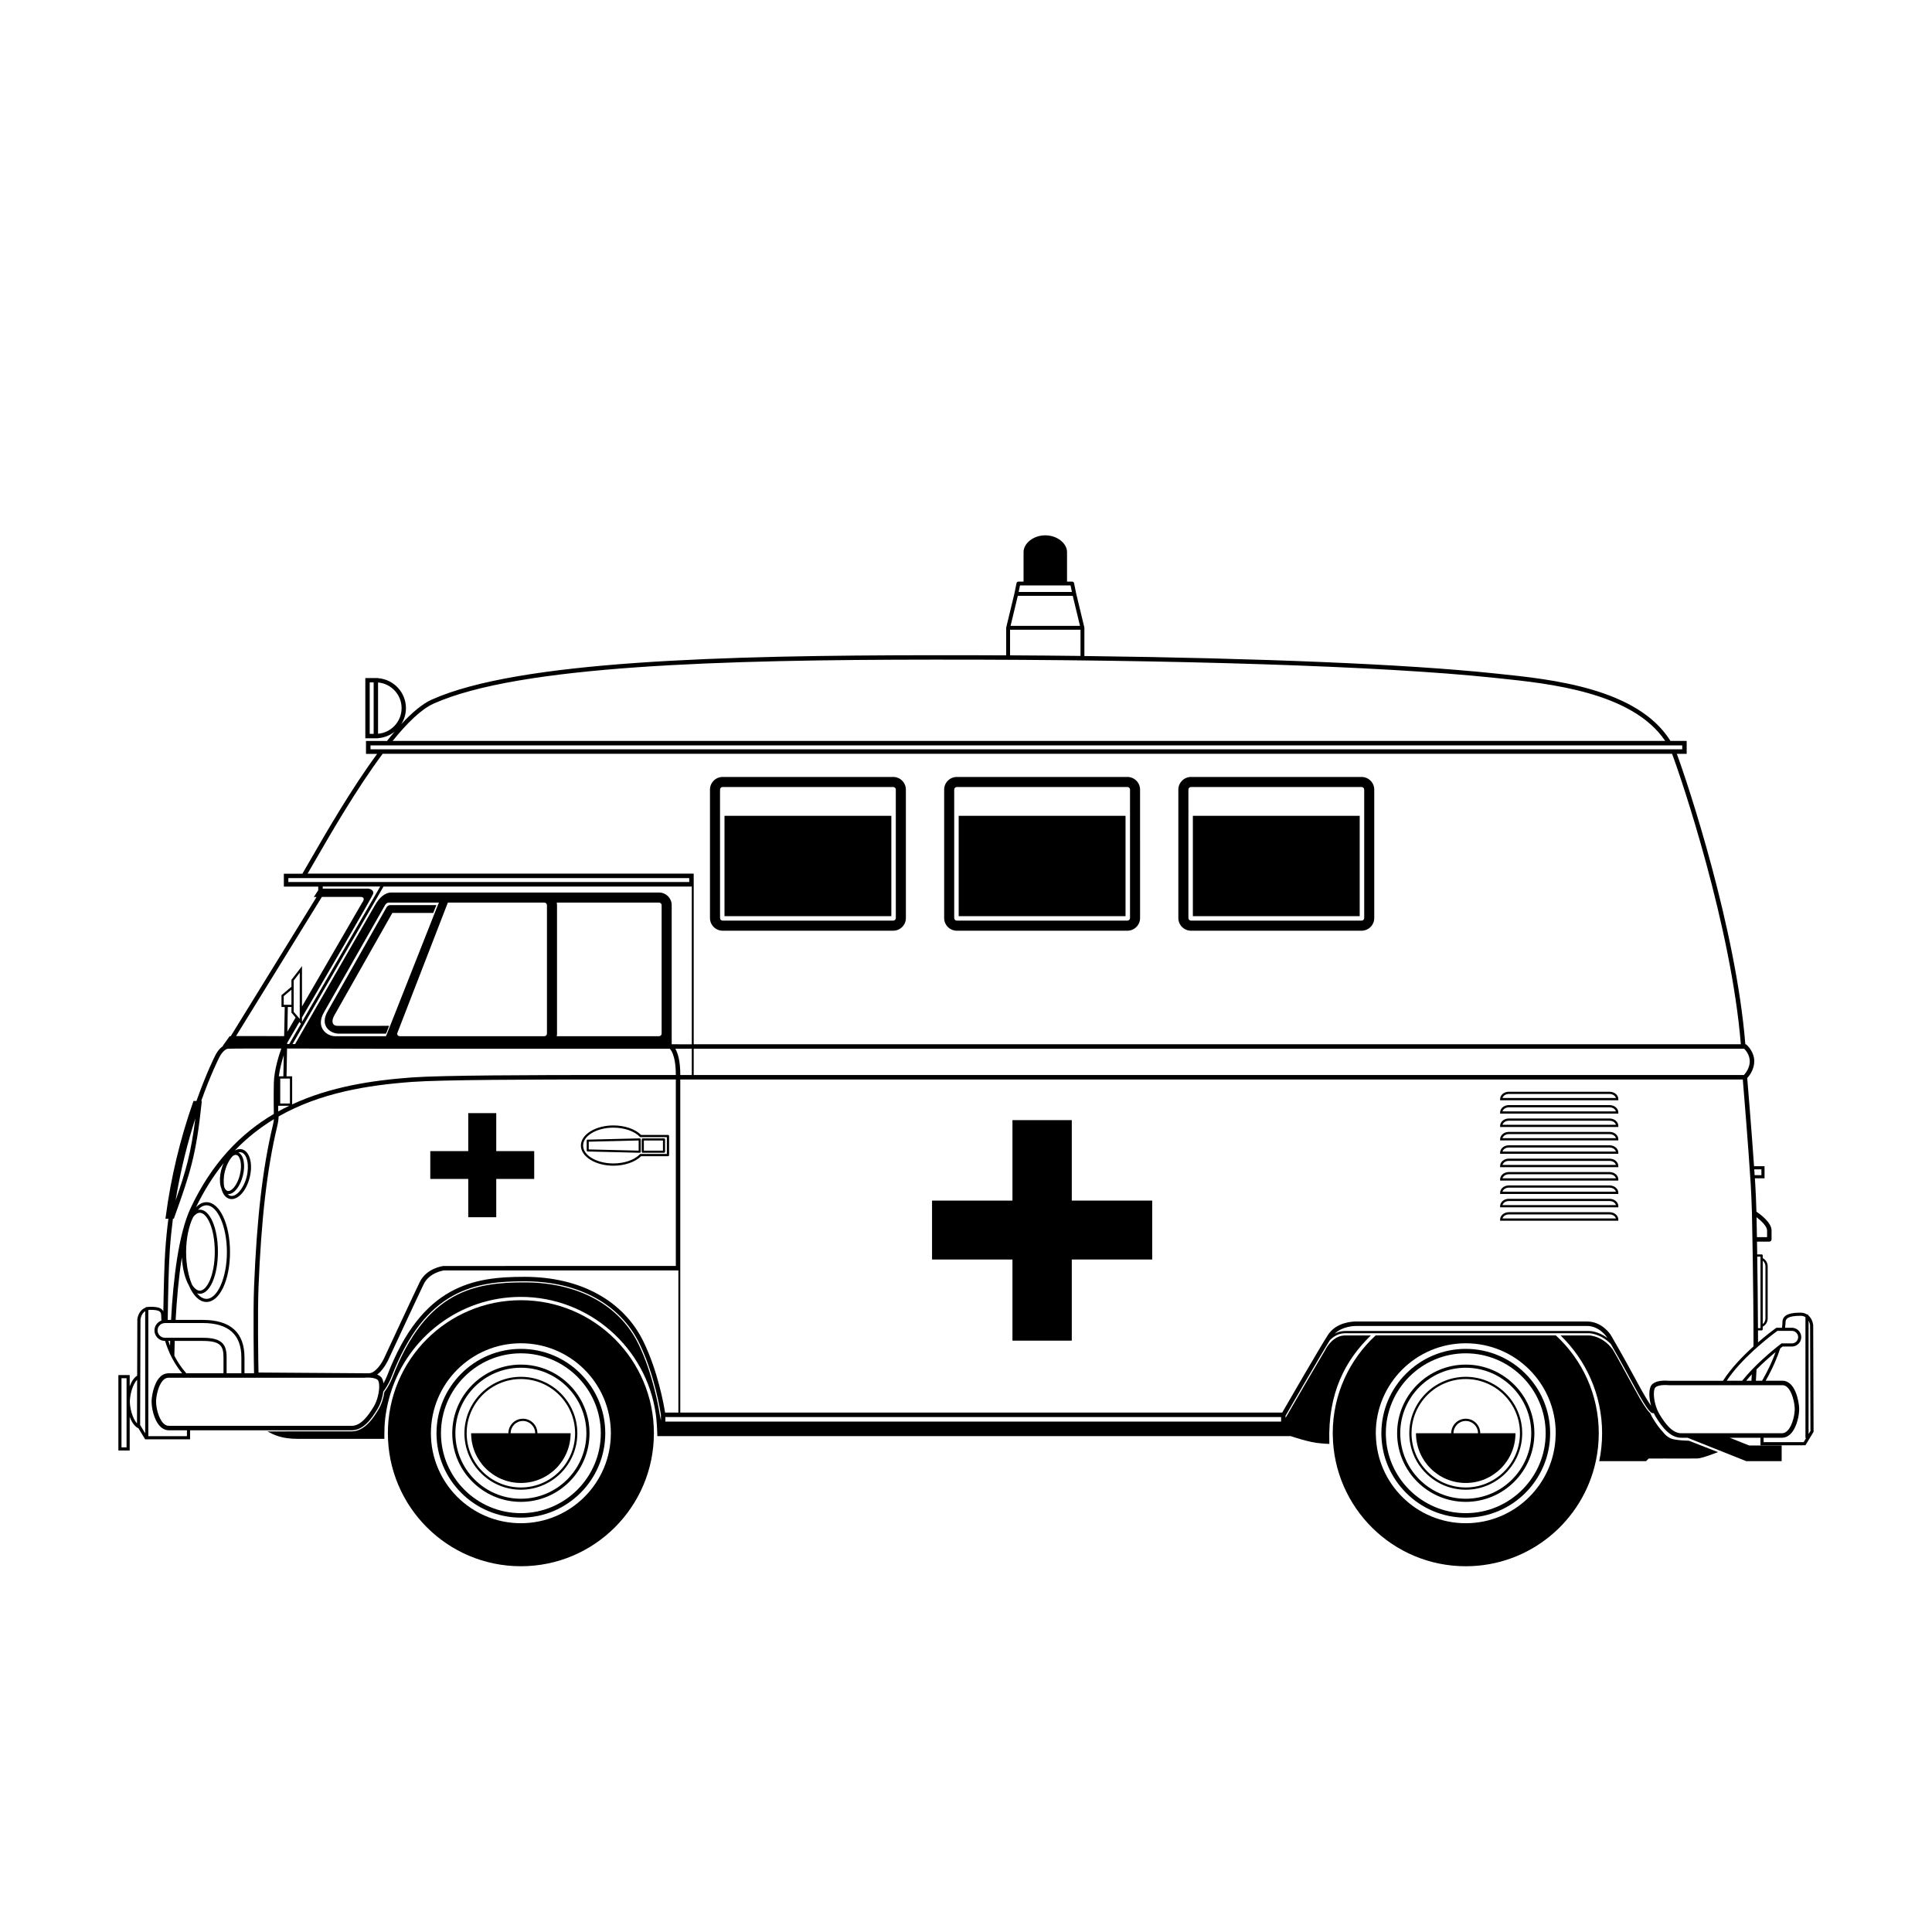 <?xml version="1.0" encoding="UTF-8"?>
<!-- The Best Svg Icon site in the world: iconSvg.co, Visit us! https://iconsvg.co -->
<svg fill="#000000" width="800px" height="800px" version="1.1" viewBox="144 144 512 512" xmlns="http://www.w3.org/2000/svg">
 <g>
  <path d="m313.72 445.76c-0.055-0.051-0.125-0.066-0.199-0.078l-13.773 0.336c-0.152 0.004-0.27 0.125-0.27 0.277v2.586c0 0.152 0.121 0.273 0.27 0.277l13.773 0.336h0.008c0.074 0 0.141-0.027 0.191-0.078 0.055-0.051 0.082-0.125 0.082-0.199v-3.258c0-0.074-0.031-0.145-0.082-0.199zm-0.473 3.172-13.223-0.324v-2.047l13.223-0.324z"/>
  <path d="m319.97 445.68h-5.629c-0.156 0-0.281 0.125-0.281 0.281v3.258c0 0.156 0.125 0.281 0.281 0.281h5.629c0.156 0 0.281-0.125 0.281-0.281v-3.258c0-0.156-0.125-0.281-0.281-0.281zm-0.281 3.258h-5.062v-2.695h5.062z"/>
  <path d="m321.02 444.77h-7.121c-1.562-1.555-4.356-2.519-7.332-2.519-4.758 0-8.629 2.394-8.629 5.336 0 2.941 3.871 5.336 8.629 5.336 2.981 0 5.773-0.965 7.332-2.519h7.125c0.164 0 0.297-0.133 0.297-0.297v-5.039c-0.004-0.164-0.137-0.297-0.301-0.297zm-0.297 5.039h-6.949c-0.082 0-0.16 0.031-0.215 0.09-1.434 1.496-4.113 2.426-6.992 2.426-4.43 0-8.035-2.125-8.035-4.742 0-2.613 3.606-4.742 8.035-4.742 2.883 0 5.559 0.93 6.992 2.43 0.059 0.059 0.133 0.09 0.215 0.09h6.949z"/>
  <path d="m532.44 546.19c-12.328 0-22.363-10.031-22.363-22.363s10.035-22.363 22.363-22.363c12.332 0 22.363 10.035 22.363 22.363 0 12.332-10.031 22.363-22.363 22.363zm0-43.547c-11.676 0-21.18 9.5-21.18 21.18 0 11.68 9.504 21.18 21.18 21.18 11.68 0 21.18-9.5 21.18-21.18 0-11.676-9.5-21.18-21.18-21.18z"/>
  <path d="m532.44 542.01c-10.027 0-18.188-8.16-18.188-18.188 0-10.027 8.16-18.188 18.188-18.188 10.031 0 18.188 8.16 18.188 18.188 0 10.031-8.156 18.188-18.188 18.188zm0-35.543c-9.57 0-17.359 7.785-17.359 17.355 0 9.57 7.785 17.359 17.359 17.359 9.57 0 17.359-7.785 17.359-17.359 0-9.57-7.789-17.355-17.359-17.355z"/>
  <path d="m532.44 538.79c-8.246 0-14.961-6.711-14.961-14.961 0-8.246 6.711-14.961 14.961-14.961s14.961 6.711 14.961 14.961c-0.004 8.25-6.711 14.961-14.961 14.961zm0-29.328c-7.922 0-14.367 6.445-14.367 14.367s6.445 14.367 14.367 14.367 14.367-6.445 14.367-14.367-6.445-14.367-14.367-14.367z"/>
  <path d="m282.04 488.57c-19.469 0-35.25 15.781-35.25 35.25s15.781 35.25 35.25 35.25 35.25-15.781 35.25-35.25-15.781-35.25-35.25-35.25zm0 59.098c-13.168 0-23.844-10.676-23.844-23.844s10.676-23.844 23.844-23.844c13.168 0 23.844 10.676 23.844 23.844s-10.676 23.844-23.844 23.844z"/>
  <path d="m282.04 546.19c-12.328 0-22.363-10.035-22.363-22.363 0-12.332 10.035-22.363 22.363-22.363 12.332 0 22.363 10.031 22.363 22.363 0 12.328-10.031 22.363-22.363 22.363zm0-43.547c-11.676 0-21.18 9.5-21.18 21.18 0 11.68 9.504 21.18 21.18 21.18 11.68 0 21.18-9.5 21.18-21.18 0-11.676-9.504-21.18-21.18-21.18z"/>
  <path d="m282.04 542.01c-10.027 0-18.188-8.16-18.188-18.188 0-10.027 8.16-18.188 18.188-18.188 10.031 0 18.188 8.16 18.188 18.188 0 10.031-8.16 18.188-18.188 18.188zm0-35.547c-9.57 0-17.359 7.785-17.359 17.359 0 9.57 7.785 17.359 17.359 17.359 9.57 0 17.359-7.785 17.359-17.359-0.004-9.57-7.789-17.359-17.359-17.359z"/>
  <path d="m282.04 538.79c-8.246 0-14.961-6.711-14.961-14.961s6.711-14.961 14.961-14.961 14.961 6.711 14.961 14.961c-0.004 8.25-6.715 14.961-14.961 14.961zm0-29.328c-7.922 0-14.367 6.445-14.367 14.367s6.445 14.367 14.367 14.367 14.367-6.445 14.367-14.367c-0.004-7.922-6.449-14.367-14.367-14.367z"/>
  <path d="m556.32 497.9h-47.758c-6.988 6.441-11.371 15.668-11.371 25.922 0 0.16 0.008 0.316 0.012 0.473 0.254 19.25 15.93 34.777 35.238 34.777 16.934 0 31.074-11.945 34.469-27.863 0.508-2.383 0.781-4.852 0.781-7.387 0-10.25-4.383-19.48-11.371-25.922zm-23.879 49.77c-13.012 0-23.566-10.422-23.82-23.371-0.004-0.16-0.023-0.312-0.023-0.473 0-13.168 10.676-23.844 23.844-23.844s23.844 10.676 23.844 23.844c0 0.16-0.02 0.316-0.023 0.473-0.254 12.949-10.812 23.371-23.82 23.371z"/>
  <path d="m591.54 525.8s-3.457-0.047-4.742-0.594c-1.281-0.543-2.023-1.625-2.023-1.625-1.055-1.074-1.953-2.406-2.758-3.727-0.234-0.383-0.453-0.812-0.676-1.34-0.684-0.562-1.945-2.293-4.805-7.598-0.984-1.832-1.895-3.488-2.711-4.961l-0.113-0.207c-0.863-1.59-1.445-2.598-1.879-3.352l-0.457-0.777c-2.664-3.59-6.027-3.707-6.172-3.707h-7.625c6.773 6.574 10.996 15.762 10.996 25.922 0 2.531-0.266 5-0.762 7.387h12.414l0.691-0.691h3.852v-0.012c2.957 0.012 8.141 0.023 9.082-0.008 1.332-0.047 5.43-1.688 5.43-1.688z"/>
  <path d="m380.71 349.9h-45.199c-1.855 0-3.359 1.504-3.359 3.359v34.027c0 1.855 1.504 3.359 3.359 3.359h45.199c1.855 0 3.359-1.504 3.359-3.359l-0.004-34.031c0-1.852-1.5-3.356-3.356-3.356zm0.691 37.383c0 0.383-0.309 0.691-0.691 0.691h-45.199c-0.383 0-0.691-0.309-0.691-0.691l-0.004-34.027c0-0.383 0.309-0.691 0.691-0.691h45.199c0.383 0 0.691 0.309 0.691 0.691z"/>
  <path d="m442.77 349.9h-45.199c-1.855 0-3.359 1.504-3.359 3.359v34.027c0 1.855 1.504 3.359 3.359 3.359h45.203c1.852 0 3.359-1.504 3.359-3.359l-0.004-34.031c0-1.852-1.504-3.356-3.359-3.356zm0.695 37.383c0 0.383-0.309 0.691-0.691 0.691h-45.203c-0.383 0-0.695-0.309-0.695-0.691v-34.027c0-0.383 0.312-0.691 0.695-0.691h45.203c0.383 0 0.691 0.309 0.691 0.691z"/>
  <path d="m504.83 349.9h-45.199c-1.852 0-3.359 1.504-3.359 3.359v34.027c0 1.855 1.504 3.359 3.359 3.359h45.199c1.855 0 3.359-1.504 3.359-3.359v-34.031c0-1.852-1.504-3.356-3.359-3.356zm0.695 37.383c0 0.383-0.312 0.691-0.695 0.691h-45.199c-0.383 0-0.691-0.309-0.691-0.691v-34.027c0-0.383 0.309-0.691 0.691-0.691h45.199c0.383 0 0.695 0.309 0.695 0.691z"/>
  <path d="m336 360.2h44.215v26.594h-44.215z"/>
  <path d="m398.06 360.2h44.219v26.594h-44.219z"/>
  <path d="m460.12 360.2h44.215v26.594h-44.215z"/>
  <path d="m268.09 466.58v-10.152h-10.059v-7.371h10.059v-10.066h7.422v10.066h10.059v7.371h-10.059v10.152z"/>
  <path d="m412.31 499.29v-21.504h-21.309v-15.613h21.309v-21.328h15.723v21.324h21.312v15.613h-21.312v21.504h-15.723z"/>
  <path d="m536.28 523.82c0-2.121-1.727-3.844-3.848-3.844s-3.844 1.727-3.844 3.844h-9.34c0 7.281 5.902 13.184 13.184 13.184s13.184-5.902 13.184-13.184zm-3.844-3.25c1.793 0 3.254 1.461 3.254 3.254h-6.504c0-1.793 1.457-3.254 3.25-3.254z"/>
  <path d="m286.42 523.82c0-2.121-1.727-3.844-3.848-3.844-2.121 0-3.844 1.727-3.844 3.844h-9.875c0 7.281 5.902 13.184 13.184 13.184s13.184-5.902 13.184-13.184zm-3.848-3.25c1.793 0 3.254 1.461 3.254 3.254h-6.504c0-1.793 1.457-3.254 3.25-3.254z"/>
  <path d="m572.87 467.5h-31.324v-0.297c0-1.082 1.035-1.961 2.312-1.961h26.703c1.273 0 2.312 0.879 2.312 1.961l-0.008 0.297zm-30.695-0.594h30.059c-0.168-0.613-0.859-1.074-1.68-1.074h-26.703c-0.816 0-1.504 0.461-1.676 1.074z"/>
  <path d="m572.87 463.95h-31.324v-0.297c0-1.082 1.035-1.961 2.312-1.961h26.703c1.273 0 2.312 0.883 2.312 1.961l-0.008 0.297zm-30.695-0.59h30.059c-0.168-0.613-0.859-1.074-1.68-1.074h-26.703c-0.816 0-1.504 0.461-1.676 1.074z"/>
  <path d="m572.87 460.41h-31.324v-0.297c0-1.082 1.035-1.961 2.312-1.961h26.703c1.273 0 2.312 0.879 2.312 1.961l-0.008 0.297zm-30.695-0.594h30.059c-0.168-0.613-0.859-1.074-1.68-1.074h-26.703c-0.816 0-1.504 0.461-1.676 1.074z"/>
  <path d="m572.87 456.86h-31.324v-0.297c0-1.082 1.035-1.961 2.312-1.961h26.703c1.273 0 2.312 0.879 2.312 1.961l-0.008 0.297zm-30.695-0.594h30.059c-0.168-0.613-0.859-1.074-1.68-1.074h-26.703c-0.816 0.004-1.504 0.461-1.676 1.074z"/>
  <path d="m572.87 453.31h-31.324v-0.297c0-1.082 1.035-1.961 2.312-1.961h26.703c1.273 0 2.312 0.879 2.312 1.961l-0.008 0.297zm-30.695-0.59h30.059c-0.168-0.613-0.859-1.074-1.68-1.074h-26.703c-0.816-0.004-1.504 0.457-1.676 1.074z"/>
  <path d="m572.87 449.77h-31.324v-0.297c0-1.082 1.035-1.961 2.312-1.961h26.703c1.273 0 2.312 0.879 2.312 1.961l-0.008 0.297zm-30.695-0.59h30.059c-0.168-0.613-0.859-1.074-1.68-1.074h-26.703c-0.816 0-1.504 0.461-1.676 1.074z"/>
  <path d="m572.87 446.22h-31.324v-0.297c0-1.082 1.035-1.961 2.312-1.961h26.703c1.273 0 2.312 0.879 2.312 1.961l-0.008 0.297zm-30.695-0.594h30.059c-0.168-0.613-0.859-1.074-1.68-1.074h-26.703c-0.816 0.004-1.504 0.465-1.676 1.074z"/>
  <path d="m572.87 442.67h-31.324v-0.297c0-1.082 1.035-1.961 2.312-1.961h26.703c1.273 0 2.312 0.879 2.312 1.961l-0.008 0.297zm-30.695-0.59h30.059c-0.168-0.613-0.859-1.074-1.68-1.074h-26.703c-0.816 0-1.504 0.461-1.676 1.074z"/>
  <path d="m572.87 439.12h-31.324v-0.297c0-1.082 1.035-1.961 2.312-1.961h26.703c1.273 0 2.312 0.879 2.312 1.961l-0.008 0.297zm-30.695-0.59h30.059c-0.168-0.613-0.859-1.074-1.68-1.074h-26.703c-0.816 0-1.504 0.461-1.676 1.074z"/>
  <path d="m572.87 435.58h-31.324v-0.297c0-1.082 1.035-1.961 2.312-1.961h26.703c1.273 0 2.312 0.879 2.312 1.961l-0.008 0.297zm-30.695-0.594h30.059c-0.168-0.613-0.859-1.074-1.68-1.074h-26.703c-0.816 0-1.504 0.461-1.676 1.074z"/>
  <path d="m622.46 527.01 2.156-3.559-0.102-28.297c-0.074-0.703-0.422-1.789-1.242-2.519-0.043-0.184-0.199-0.32-0.395-0.32-0.016 0-0.027 0.008-0.043 0.008-0.441-0.27-0.98-0.453-1.645-0.453-2.25 0-4.828 0.289-4.828 2.539 0 0.375-0.035 0.871-0.117 1.461h-1.484l-0.656 0.48c-0.168 0.121-1.926 1.414-4.211 3.398-0.004-1.055-0.004-2.109-0.008-3.18h0.961c0.164 0 0.297-0.133 0.297-0.297v-0.695c0.789-0.406 1.312-1.211 1.312-2.191v-13.773c0-0.98-0.523-1.785-1.312-2.191v-0.699c0-0.164-0.133-0.297-0.297-0.297h-1.168c-0.02-1.199-0.035-2.328-0.055-3.379h3.262c0.324 0 0.59-0.262 0.594-0.586 0 0 0.008-1.266 0.004-2.394-0.012-2.102-3.012-4.297-4.012-4.969-0.09-3.019-0.195-5.504-0.316-7.363-0.031-0.48-0.062-0.973-0.094-1.473h2.562v-3.199h-2.781c-0.703-10.074-1.66-21.602-1.812-23.387 0.863-0.867 1.867-2.547 1.867-4.445 0-2.551-1.938-4.266-2.019-4.336l-0.168-0.145h-0.176c-2.481-30.793-15.289-69.238-18.16-76.98h2.613v-3.414h-4.297c-8.695-13.969-31.562-16.34-45.492-17.777l-1.594-0.164c-22.625-2.375-61.621-4.004-108.23-4.562v-7.473c0-0.023-0.012-0.043-0.016-0.066-0.004-0.02 0.004-0.035 0-0.055l-2.164-8.98-0.559-2.738c-0.047-0.238-0.258-0.41-0.5-0.41h-1.359v-7.824c0-2.293-2.582-4.441-5.762-4.441-3.18 0-5.762 2.148-5.762 4.441v7.824h-1.359c-0.242 0-0.453 0.172-0.504 0.41l-0.559 2.738-2.164 8.98c-0.004 0.02 0 0.035-0.004 0.055-0.004 0.023-0.012 0.043-0.012 0.066v7.297c-6.309-0.031-12.719-0.047-19.223-0.039-55.543 0.031-110.1 1.48-133.03 11.777-2.488 1.117-5.227 3.445-8.047 6.496 0.773-1.23 1.23-2.68 1.23-4.238 0-4.203-3.273-7.652-7.402-7.949v-0.027h-3.363v15.957h3.363v-0.027c1.664-0.121 3.188-0.746 4.414-1.734-0.68 0.793-1.359 1.617-2.039 2.477h-5.562v3.414h2.957c-6.875 9.34-13.512 20.852-17.594 27.934-0.855 1.484-1.594 2.762-2.219 3.824h-4.914v3.414h9.113v0.965l-1.156 1.793h0.715l-22.742 36.879h-0.285l-1.848 2.594h0.141c-1.25 0.77-2.043 2.356-2.141 2.566-0.051 0.098-2.301 4.519-4.957 12.023h-0.789l-0.137 0.398c-3.422 9.762-5.844 19.898-7.199 30.137l-0.086 0.668h0.773c-0.348 2.703-0.629 5.496-0.824 8.359-0.254 3.672-0.41 9.836-0.512 16.18-0.492-0.988-1.68-1.207-3.562-1.207-0.25 0-0.473 0.035-0.691 0.078-0.047-0.02-0.098-0.031-0.152-0.031-0.137 0-0.258 0.074-0.332 0.18-1.473 0.57-2.062 2.144-2.156 3.098l-0.043 14.93c-0.914 0.582-1.551 1.668-1.98 2.832v-2.984h-3v19.984h3v-8.922c0.332 0.891 0.781 1.734 1.371 2.352 0.273 0.289 0.57 0.504 0.883 0.672v-0.102l1.84 3.035h11.906v-2.391h42.832c3 0 5.137-2.84 6.824-5.617 0.82-1.348 1.363-3.082 1.562-4.668 1.23-1.551 2.004-3.477 2.137-3.824 8.961-23.418 22.344-25.375 35.285-25.375 14.301 0 25.418 6.062 30.512 16.633 4.133 8.578 5.562 18.336 5.629 18.789v1.48l-0.32-1.633c-0.238-1.547-1.738-10.551-5.574-18.512-5.043-10.465-16.066-16.465-30.246-16.465-12.836 0-26.117 1.945-35.008 25.188-0.133 0.352-0.898 2.258-2.137 3.836-0.215 1.609-0.766 3.344-1.59 4.699-1.137 1.867-3.504 5.758-7.078 5.758l-22.344 0.008-0.012-0.004c1.863 0.969 3.789 1.973 8.109 1.973h22.914s-0.023-1.891 0.035-3.09c0.137-3.137 0.734-6.16 1.617-9.035 4.559-14.738 18.289-25.492 34.504-25.492 18.195 0 33.281 13.52 35.77 31.035 0.129 0.973 0.34 2.887 0.414 5.859h167.86s5.055 1.762 7.977 1.914c0.648 0.078 1.391 0.129 2.254 0.148-0.004-0.156-0.008-0.309-0.012-0.465-0.395-13.031 4.223-21.703 10.996-28.273h-6.852c-3.039 0-4.828 3.094-5.09 3.586l-0.082 0.176c-2.731 4.562-7.16 12.199-9.223 15.766l-0.008 0.016c-0.156 0.266-0.297 0.516-0.422 0.73h0.004l-0.113 0.195 0.004 0.004-0.113 0.191-0.215 0.371h-0.008l-0.484 0.816v-0.574c0.551-0.953 8.977-15.562 11.773-20.055 0.949-0.934 2.289-1.809 3.977-1.809h64.77c0.035 0 2.988 0.094 5.676 2.836 1.18 2.047 3.281 5.75 5.902 10.625 4.144 7.699 4.863 7.719 5.25 7.719 0.012-0.004 0.027 0 0.043 0h0.207c0.148 0.312 0.305 0.617 0.48 0.902 1.691 2.777 3.824 5.617 6.824 5.617h1.645l15.547 6.203h9.383v-4.148h-8.59l-5.152-2.055h8.129v1.996l11.91-0.008zm0.832-33.02c0.316 0.594 0.391 1.176 0.395 1.207l0.098 28.023-0.492 0.812zm-12.148-15.887c0.445 0.336 0.719 0.863 0.719 1.504v13.773c0 0.637-0.273 1.168-0.719 1.504zm-368.12-139.62h-1.047v-13.641h1.047zm-65.484 189.08h-1.344v-18.324h1.344zm2.766-6.352c-1.332-1.438-1.965-4.477-1.891-6.047 0.07-1.465 0.656-4.227 1.93-5.512zm2.172 2.644-1.344-2.215 0.094-27.98c0.008-0.078 0.184-1.512 1.246-2.191zm434.71-29.449c0-0.844 0.473-1.707 4-1.707 0.531 0 0.945 0.145 1.273 0.363v31.855c0 0.113 0.047 0.215 0.117 0.289l-0.59 0.977h-10.609v-1.164h4.836c0.887 0 1.691-0.371 2.383-1.098 1.641-1.719 2.281-5.094 2.195-6.832-0.086-1.863-1.086-7.18-4.41-7.18h-4.461c1.879-3.297 3.082-6.195 3.859-8.578 0.23-0.184 0.445-0.352 0.621-0.488h2.461c1.371 0 2.488-1.117 2.488-2.488 0-1.371-1.113-2.488-2.488-2.488h-1.801c0.113-0.875 0.125-1.387 0.125-1.461zm-6.215 15.5h-1.645l0.176-3.008c1.793-1.805 3.633-3.414 5.051-4.582-0.82 2.258-1.98 4.828-3.582 7.59zm-0.426-32.891v18.957h-0.668c-0.027-6.629-0.113-13.445-0.195-18.957zm1.746-6.945c0.004 0.637 0.004 1.32 0 1.789h-2.691c-0.043-2.34-0.074-4.172-0.098-5.285 1.32 1.004 2.781 2.441 2.789 3.496zm-1.504-16.176v1.539h-1.793c-0.035-0.508-0.07-1.02-0.105-1.539zm-0.922 46.977c2.523-2.231 4.547-3.723 4.723-3.852l0.441-0.32h3.836c0.914 0 1.66 0.742 1.66 1.66 0 0.914-0.746 1.656-1.66 1.656h-2.746l-0.113 0.086c-0.246 0.191-0.574 0.445-0.949 0.742-1.344 1.07-3.402 2.793-5.484 4.824-0.422 0.414-0.844 0.836-1.262 1.273-0.914 0.953-1.809 1.949-2.617 2.969h-4.098c1.898-2.867 4.574-5.66 7.004-7.91 0.438-0.395 0.855-0.77 1.266-1.129zm-1.625 7.356-0.098 1.684h-1.379c0.469-0.57 0.969-1.133 1.477-1.684zm-0.535-82.996c0 1.648-0.961 3.047-1.527 3.613l0.047 0.047h-278.39v-6.961h278.4c0.402 0.414 1.465 1.668 1.465 3.301zm-193.4-126.09h13.406l0.352 1.73h-14.113zm-0.578 2.758h14.559l1.918 7.957h-18.395zm-2.055 8.98h18.672v6.949c-6.102-0.074-12.328-0.125-18.672-0.156zm-167.49 27.574v-13.594c3.488 0.297 6.242 3.231 6.242 6.797s-2.75 6.5-6.242 6.797zm14.703-7.973c22.723-10.203 77.129-11.641 132.54-11.672 63.887-0.066 119.25 1.746 148.05 4.769l1.598 0.164c13.488 1.395 35.52 3.676 44.211 16.602l-337.23 0.004c3.812-4.715 7.562-8.398 10.828-9.867zm-16.703 12.098v-1.047h347.62v1.047zm-14.797 29.707c4.172-7.238 11.035-19.148 18.02-28.523h341.7c2.434 6.394 15.684 45.641 18.23 76.98h-277.5v-45.227l-102.32 0.004c0.551-0.938 1.172-2.016 1.871-3.234zm-6.973 5.465v-1.047h106.24v1.047zm-9.094 130.18h-2.531v-4.195c0-6.598-3.715-9.945-11.039-9.945h-7.207c0.297-5.449 0.805-11.289 1.652-16.578 0.172 3.074 0.863 5.711 1.863 7.453 1.133 2.691 2.785 4.371 4.66 4.371 3.496 0 6.234-5.809 6.234-13.223s-2.738-13.223-6.234-13.223c-1.012 0-1.957 0.5-2.793 1.367 2.168-4.492 4.641-8.371 7.352-11.723-0.266 0.578-0.5 1.207-0.672 1.895-0.359 1.438-0.422 2.863-0.188 4.016 0.059 0.281 0.137 0.527 0.23 0.762 0.348 1.469 1.102 2.527 2.195 2.797 0.176 0.043 0.363 0.066 0.551 0.066 1.941 0 3.949-2.402 4.773-5.715 0.914-3.68 0.008-6.969-2.059-7.481-0.613-0.152-1.258-0.023-1.879 0.316 3.211-3.344 6.695-6.07 10.367-8.297-0.051 0.438-0.141 0.996-0.316 1.734-2.664 11.121-4.238 24.68-4.953 42.672-0.285 7.191-0.051 20.449-0.008 22.93zm-14.371-42.535c1.914 0 3.969 4.148 3.969 10.32s-2.051 10.32-3.969 10.32c-0.703 0-1.422-0.562-2.055-1.574-0.969-2.254-1.574-5.32-1.574-8.648 0-3.656 0.734-6.996 1.875-9.285 0.555-0.734 1.16-1.133 1.754-1.133zm-0.492-0.773c0.695-0.762 1.461-1.203 2.269-1.203 2.93 0 5.406 5.676 5.406 12.395s-2.477 12.395-5.406 12.395c-0.906 0-1.762-0.543-2.519-1.484 0.242 0.086 0.492 0.141 0.746 0.141 2.691 0 4.797-4.898 4.797-11.148 0-6.254-2.106-11.148-4.797-11.148-0.172-0.004-0.336 0.016-0.496 0.055zm10.703-15.215c0.133-0.031 0.27-0.07 0.402-0.07 0.121 0 0.234 0.016 0.348 0.043 1.562 0.387 2.231 3.356 1.457 6.477-0.766 3.078-2.769 5.43-4.316 5.043-0.281-0.07-0.52-0.246-0.734-0.465 0.066 0.008 0.129 0.023 0.195 0.023 1.531 0 3.152-2.062 3.856-4.902 0.727-2.918 0.188-5.496-1.207-6.148zm0.402 5.949c-0.703 2.832-2.277 4.5-3.254 4.246-0.355-0.086-0.656-0.43-0.867-0.961-0.254-1.176-0.227-2.68 0.156-4.223 0.422-1.695 1.207-3.156 2.094-4.074 0.273-0.191 0.543-0.289 0.777-0.289 0.07 0 0.137 0.008 0.203 0.023 0.98 0.246 1.59 2.473 0.891 5.277zm4.949 29.691c0.711-17.91 2.273-31.398 4.922-42.441 0.309-1.293 0.398-2.16 0.402-2.742 10.988-6.258 23.531-8.277 35.402-9.152 7.781-0.574 32.133-0.645 52.48-0.645h17.383v49.426l-61.586 0.004c-0.184 0.023-4.488 0.574-6.289 4.277-1.66 3.422-9.309 19.887-9.391 20.062-0.477 1.074-2.043 3.766-3.789 4.062-0.102 0.02-0.207 0.031-0.309 0.031-0.219 0-0.617 0-1.152-0.004-5.305-0.023-24.5-0.164-28.082-0.191-0.055-2.859-0.27-15.68 0.008-22.688zm10.922-73.293v2.262l-0.781-0.914-0.824-0.965v-8.281l1.609-2.09zm0.32 3.547-3.106 5.379h-0.555l0.008-0.297c0.594-1.02 1.746-2.996 3.242-5.562zm-1.418-1.652-2.184 3.769 0.121-6.551h0.961v1.492zm-1.102-3.375h-2.047v-2.281l2.047-1.723zm-1.164 11.59c8.984 0.008 19.91 0.035 27.328 0.066h74.09c0.055 0.043 1.602 1.309 1.613 6.961h-2.32l-15.062-0.008c-20.367 0-44.75 0.074-52.566 0.648-10.559 0.777-21.637 2.457-31.727 7.144v-7.445l-1.488 0.004zm39.949-37.98-13.445 34.027c0 0.238-0.309 0.469-0.266 0.691h-13.531c-2.121 0-5.32-2.309-2.852-6.457l16.109-28.262c0.203-0.43 0.617-0.691 0.996-0.691h13.301c-0.109 0.246-0.164 0.414-0.312 0.691zm2.668-0.691h25.57c0.383 0 0.691 0.312 0.691 0.691v34.027c0 0.383-0.309 0.691-0.691 0.691h-38.324c-0.383 0-0.691-0.312-0.691-0.691zm28.855 0h27.105c0.383 0 0.691 0.312 0.691 0.691v34.027c0 0.383-0.309 0.691-0.691 0.691h-27.105c0.047-0.223 0.074-0.453 0.074-0.691v-34.027c-0.004-0.238-0.027-0.469-0.074-0.691zm-71.035 46.633h0.324v6.617h-2.566v-6.617zm-1.418-0.59h-1.203c0.27-2.059 0.863-4.18 1.312-5.602zm1.582 7.801c-0.988 0.477-1.969 0.969-2.938 1.508-0.008-0.355-0.016-0.883-0.02-1.508zm102.3-15.109h4.359v6.961h-3.043c-0.004-3.879-0.707-5.918-1.316-6.961zm-0.965-1.184v-36.859c0-1.855-1.504-3.359-3.359-3.359h-70.906c-1.855 0-3.309 1.512-4.367 3.359l-21.164 36.797h-0.684l24.105-41.742h81.699v41.809zm-80.312-41.246h-12.164v-0.559h15.227l-20.727 35.895v-1.184c6.656-11.43 18.582-31.945 18.848-32.746 0.371-1.113-1.184-1.406-1.184-1.406zm-12.395 2.195h10.172c1.73 0 0.496 1.531 0.496 1.531l-15.938 27.512v-10.707l-2.793 3.633v1.84l-2.641 2.223v3.148h0.863l-0.156 7.703-12.75-0.004zm-33.527 58.672c-1.125 9.027-2.488 13.934-5.242 21.781 1.371-8.398 3.324-15.797 5.242-21.781zm-6.781 35.027c0.199-2.894 0.484-5.711 0.836-8.441h0.246l0.141-0.391c4.238-11.789 5.777-16.559 7.199-30.152l0.07-0.656h-0.156c2.562-7.184 4.711-11.395 4.766-11.496 0.293-0.613 1.277-2.234 2.332-2.328 0.574-0.051 6.496-0.066 14.129-0.062-0.445 1.227-1.898 5.488-1.984 9.035-0.098 4.016 0 8.18 0 8.223l-0.016 0.09c-8.699 5.125-16.414 12.938-22.051 24.969-3.223 6.879-4.602 19.008-5.172 29.605l-0.887 0.004c0.098-7.098 0.266-14.305 0.547-18.398zm-1.742 19.293c0.133-0.031 0.27-0.055 0.41-0.059 0.02 0 0.035-0.008 0.059-0.008h10.035c6.777 0 10.211 3.066 10.211 9.113v4.195h-3.91v-4.195c0-3.297-1.031-5.203-6.301-5.203h-10.039c-0.07 0-0.137-0.012-0.203-0.02-0.105-0.012-0.207-0.035-0.309-0.062-0.828-0.227-1.445-0.973-1.445-1.875 0-0.766 0.445-1.418 1.082-1.742 0.133-0.059 0.27-0.109 0.41-0.145zm15.977 9.047v4.195l-9.852 0.004c-1.348-1.516-2.375-3.098-3.168-4.652 0.023-1.242 0.055-2.551 0.098-3.918h7.445c4.688 0 5.477 1.348 5.477 4.371zm-14.129-4.371c-0.016 0.438-0.023 0.867-0.035 1.293-0.164-0.438-0.312-0.871-0.441-1.293zm4.441 25.238h-10.23v-33.422c0.137-0.023 0.27-0.059 0.426-0.059 2.723 0 2.992 0.492 2.992 1.707 0 0.238 0.008 0.637 0.043 1.145-1.07 0.391-1.836 1.406-1.836 2.609 0 1.359 0.977 2.488 2.266 2.731 0.168 0.031 0.34 0.051 0.52 0.051h0.035c0.172 0.586 0.379 1.195 0.617 1.816 0.191 0.508 0.406 1.02 0.645 1.543 0.336 0.738 0.727 1.484 1.168 2.231 0.594 1 1.281 2 2.094 2.981h-3.684c-0.094 0-0.176 0.02-0.27 0.027-0.438 0.039-0.832 0.172-1.188 0.379-2.168 1.266-2.883 5.219-2.957 6.773-0.082 1.738 0.559 5.113 2.199 6.832 0.695 0.727 1.496 1.094 2.383 1.094h4.777zm50.91-12.32c-0.059 0.605-0.172 1.25-0.348 1.902-0.246 0.918-0.605 1.836-1.082 2.625-1.52 2.496-3.398 5.047-5.812 5.047h-48.445c-0.559 0-1.059-0.238-1.523-0.727-1.32-1.387-1.945-4.402-1.871-5.957 0.074-1.539 0.652-4.047 1.77-5.293 0.344-0.387 0.738-0.648 1.188-0.727 0.09-0.016 0.176-0.031 0.273-0.031h15.504l3.824-0.004h0.832l31.867-0.004h0.004c0.02-0.004 0.379-0.039 0.875-0.039 0.191 0 0.371 0.008 0.543 0.016 1.195 0.07 2.008 0.379 2.219 0.859 0.219 0.508 0.277 1.359 0.184 2.332zm70.145-12.602c-5.297-10.996-16.809-17.305-31.578-17.305-13.355 0-27.164 2.019-36.395 26.137-0.246 0.641-0.59 1.379-1 2.09-0.055-0.418-0.133-0.812-0.273-1.129-0.258-0.586-0.77-0.957-1.383-1.195 1.77-1.336 2.894-3.812 2.957-3.945 0.074-0.164 7.719-16.621 9.375-20.035 1.512-3.113 5.324-3.613 5.293-3.617h62.188v37.668h-3.519c-0.352-2.176-1.918-10.898-5.664-18.668zm168.91 21.062h-163.17v-1.207h163.17zm81.707-24.016h-64.773c-1.035 0-1.941 0.289-2.723 0.715 2.035-1.969 5.172-2.047 5.676-2.047h61.176c3.32 0 5.258 2.957 5.266 2.969 0.004 0.008 0.043 0.074 0.109 0.184-2.383-1.754-4.602-1.82-4.731-1.82zm12.617 13.492c-4.106-7.625-6.945-12.418-6.984-12.477-0.09-0.145-2.293-3.531-6.277-3.531h-61.254c-0.848 0-5.18 0.172-7.371 3.527-2.074 3.18-10.762 18.227-12.141 20.613h-159.52v-88.277l281.58 0.008c0.246 2.957 1.441 17.355 2.098 27.734 0.117 1.887 0.227 4.422 0.32 7.523-0.004 0.027 0.004 0.059 0.004 0.086 0.016 0.547 0.418 19.316 0.418 34.977l-0.023 0.426c-2.754 2.492-5.949 5.75-8.062 9.094l-14.324 0.004s-0.422-0.047-1.012-0.047c-1.438 0-3.269 0.273-3.844 1.582-0.516 1.172-0.418 3.172 0.125 5.098-0.629-0.891-1.766-2.676-3.738-6.34zm11.758 13.613c-2.414 0-4.293-2.551-5.812-5.047-0.055-0.09-0.098-0.191-0.152-0.285-0.207-0.375-0.391-0.77-0.551-1.184-0.793-2.047-0.988-4.375-0.547-5.391 0.242-0.547 1.27-0.875 2.758-0.875 0.504 0 0.867 0.039 0.945 0.043h30.16c2.082 0 3.129 3.941 3.231 6.051 0.074 1.555-0.547 4.57-1.871 5.957-0.469 0.492-0.969 0.73-1.523 0.73h-5.664l-20.973-0.004z"/>
  <path d="m244.9 415.86h-11.109c-0.406 0-1.164 0.059-1.504-0.539-0.414-0.727 0.008-1.73 0.453-2.481l15.234-26.902h10.84l0.543-1.379c0.145-0.281 0.203-0.445 0.312-0.691h-12.297c-0.383 0-0.797 0.266-0.996 0.691l-15.438 27.254c-2.469 4.148 0.73 6.117 2.852 6.117l12.527 0.004c-0.047-0.223 0.266-0.453 0.266-0.691l0.543-1.391h-2.223z"/>
 </g>
</svg>